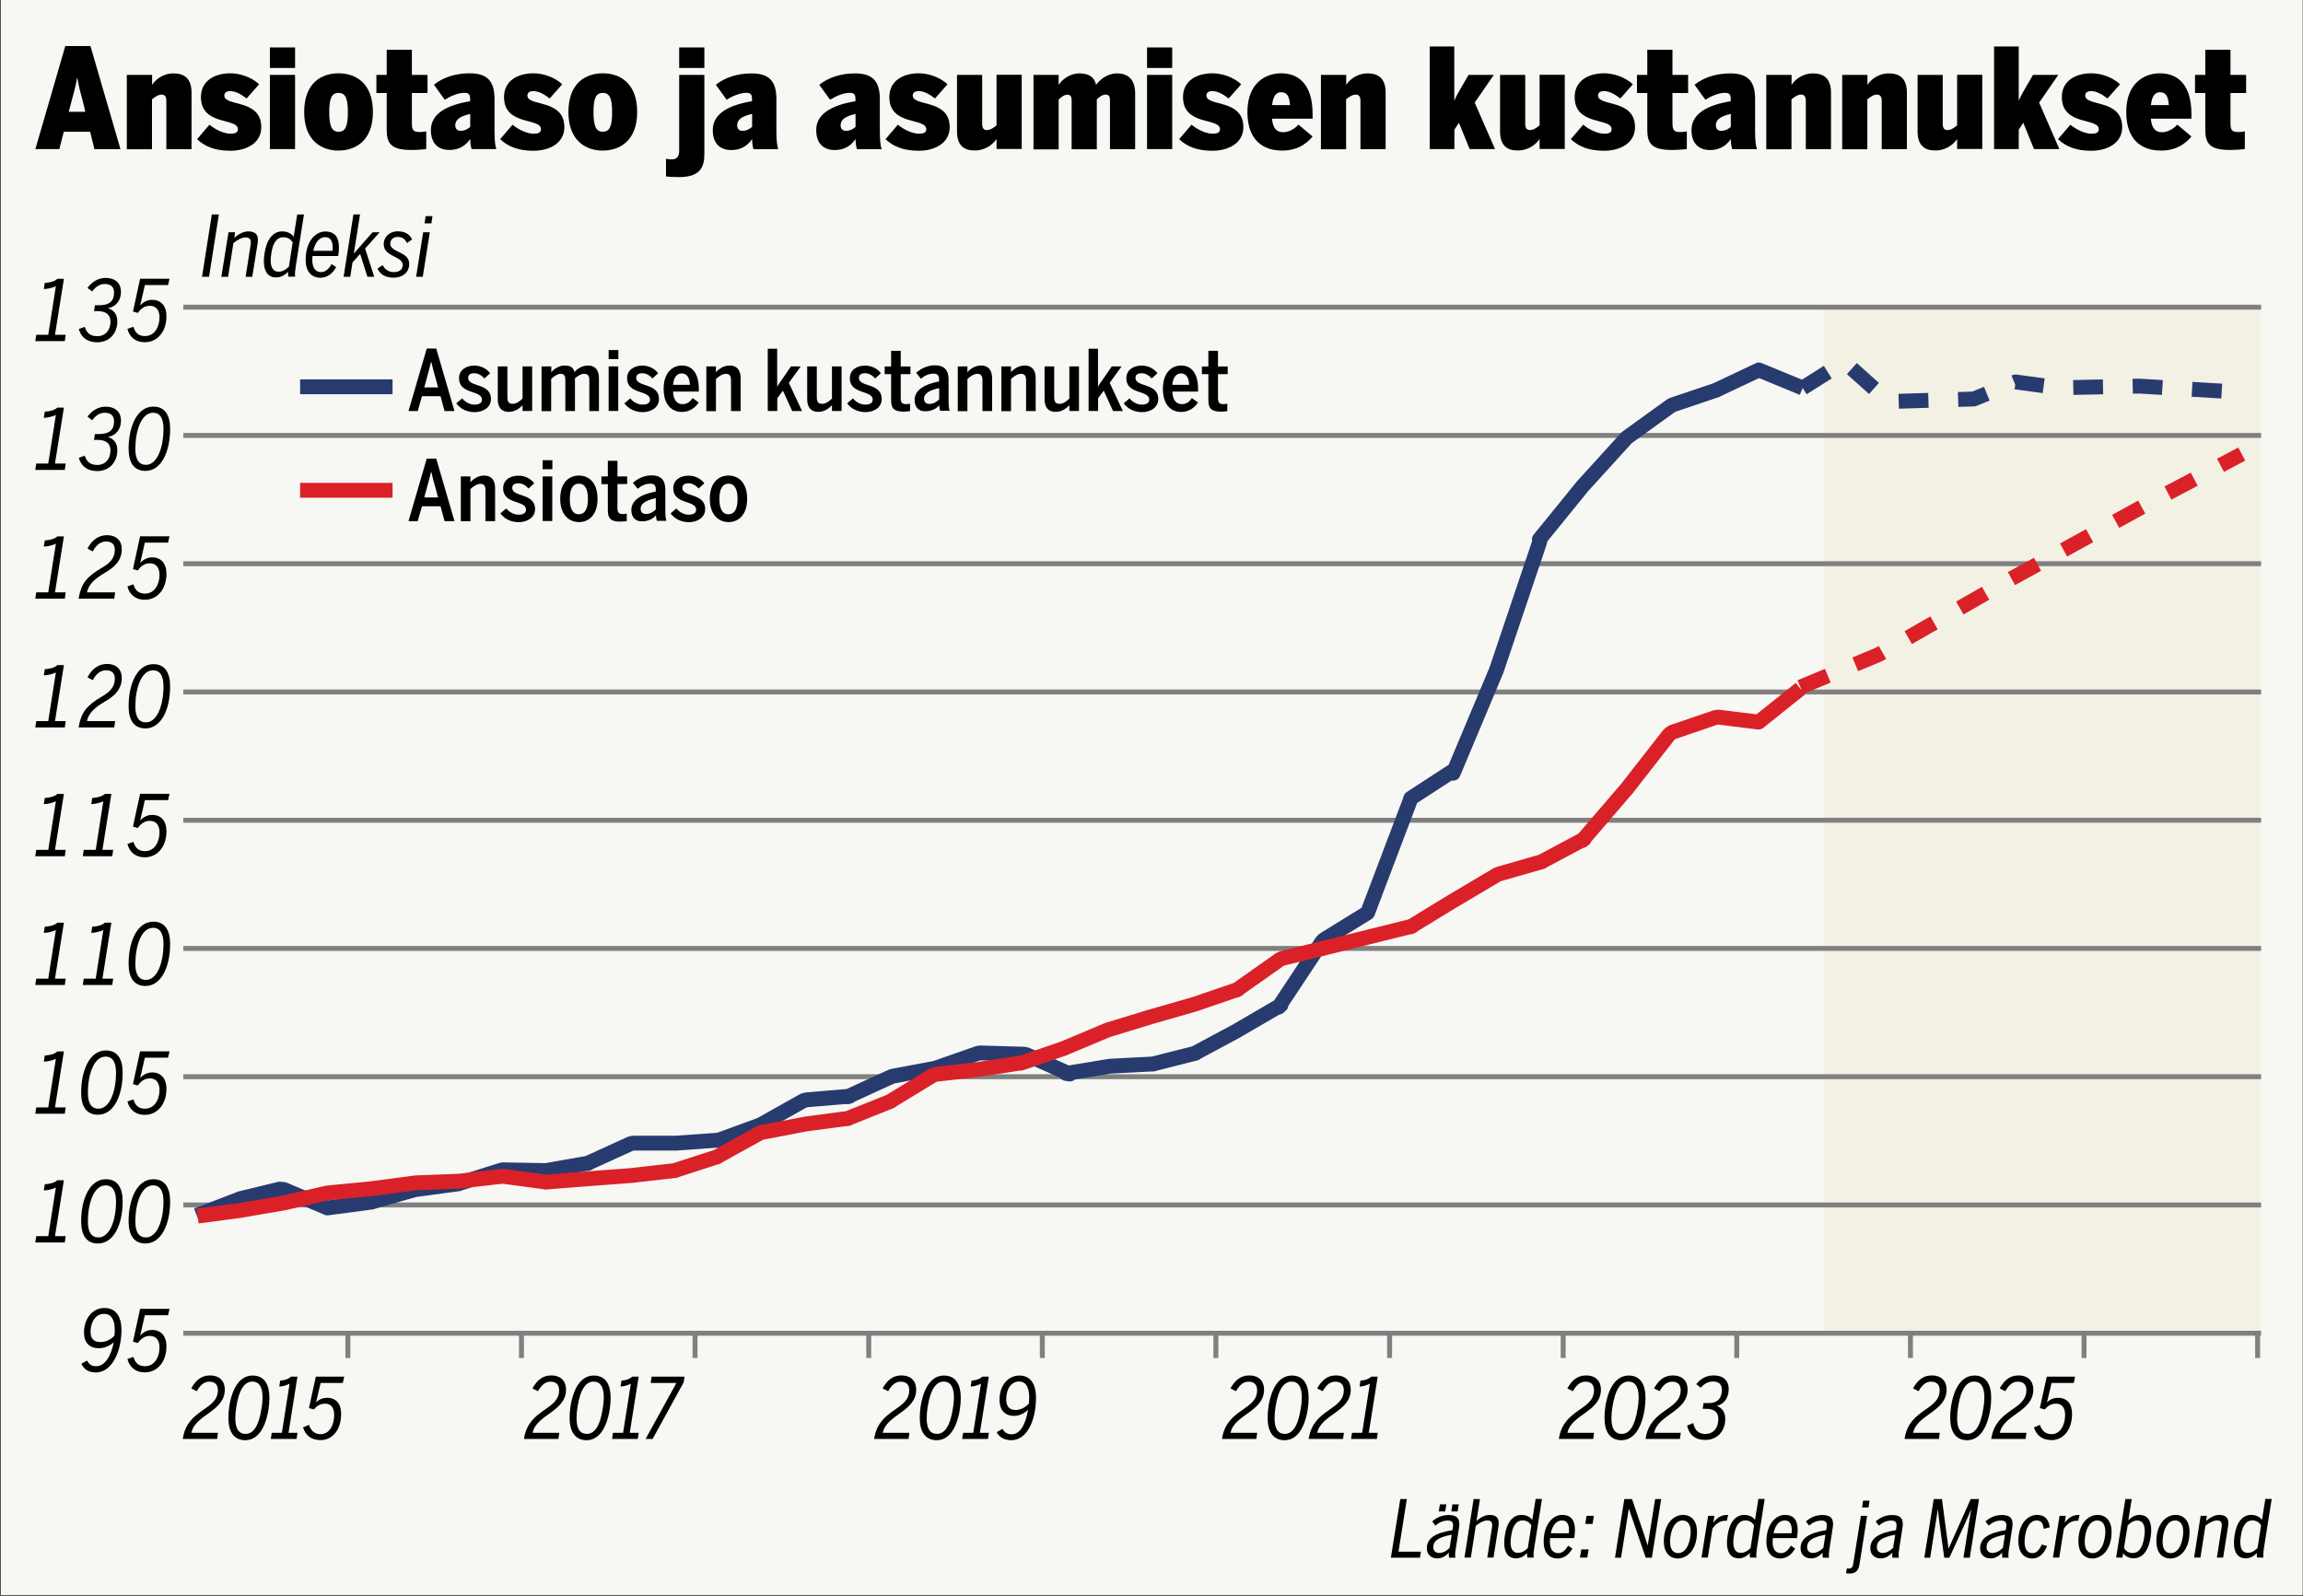 <?xml version="1.0" encoding="utf-8"?>
<!-- Generator: Adobe Illustrator 27.9.0, SVG Export Plug-In . SVG Version: 6.00 Build 0)  -->
<svg version="1.1" id="Layer_1" xmlns="http://www.w3.org/2000/svg" xmlns:xlink="http://www.w3.org/1999/xlink" x="0px" y="0px"
	 viewBox="0 0 232.44 161.11" style="enable-background:new 0 0 232.44 161.11;" xml:space="preserve">
<rect x="0" y="0" width="232.44" height="161.11" fill="#333333" stroke="none"/>
<style type="text/css">
	.st0{fill:#F7F7F3;}
	.st1{fill-rule:evenodd;clip-rule:evenodd;fill:#F3F0E4;}
	.st2{fill:none;stroke:#808080;stroke-width:0.5;stroke-miterlimit:10;}
	.st3{fill:none;stroke:#273B6F;stroke-width:1.5;stroke-linejoin:round;stroke-miterlimit:10;}
	.st4{fill:none;stroke:#DA2128;stroke-width:1.5;stroke-linejoin:round;stroke-miterlimit:10;}
	.st5{fill:none;stroke:#DA2128;stroke-width:1.5;stroke-linejoin:round;stroke-miterlimit:10;stroke-dasharray:3,3,0,0;}
	.st6{fill:none;stroke:#273B6F;stroke-width:1.5;stroke-linejoin:round;stroke-miterlimit:10;stroke-dasharray:3,3,0,0;}
	.st7{fill:none;stroke:#273B6F;stroke-width:1.5;stroke-miterlimit:10;}
	.st8{fill:none;stroke:#DA2128;stroke-width:1.5;stroke-miterlimit:10;}
</style>
<g id="Urheilulehti">
	<g id="_x30_01_00000157305441040142322850000018440716365357766335_">
	</g>
	<g id="varit">
		<g id="_x30_01_00000084516200662879979240000005032806705695345570_">
		</g>
		<g id="_x30_38_00000072259588199763719910000004259430375893897359_">
			<g id="karttavarit_00000166674308376374207960000006952158410692074909_">
				<g id="_x30_01_00000137820067712041158560000017313775868216367010_">
				</g>
			</g>
		</g>
	</g>
	<g id="variarvot">
		<g id="_x30_01_00000124142676754054118480000017216162269832637343_">
		</g>
		<g id="_x30_38_00000038382381632178215700000002817089142997002153_">
			<g id="karttavarit_00000026849031585630057180000015903202268277327747_">
				<g id="_x30_01_00000015321422527880756710000001413163333903400579_">
				</g>
			</g>
		</g>
	</g>
	<g id="urhlehti">
		<g id="_x30_01_00000143613656781095292730000005010244897597096375_">
		</g>
		<g id="_x30_38">
			<g id="karttavarit">
				<g id="_x30_01">
				</g>
			</g>
		</g>
	</g>
</g>
<rect x="0.08" y="-0.3" class="st0" width="232.33" height="161.33"/>
<g>
	<path d="M5.99,15.05H3.57L6.59,4.65h2.54l3.03,10.41H9.53L9.1,13.3H6.44L5.99,15.05z M8.43,10.51C8.17,9.49,7.96,8.82,7.81,7.87
		H7.78C7.63,8.83,7.4,9.48,7.14,10.51l-0.2,0.78h1.67L8.43,10.51z"/>
	<path d="M12.81,7.56h2.54v1.01c0.31-0.49,1.06-1.16,2.17-1.16c1.01,0,1.81,0.45,1.81,1.93v5.72h-2.54v-4.87
		c0-0.42-0.14-0.64-0.48-0.64c-0.36,0-0.73,0.28-0.97,0.48v5.04h-2.54V7.56z"/>
	<path d="M19.89,14.05l1.25-1.46c0.64,0.53,1.5,0.91,2.14,0.91c0.42,0,0.73-0.1,0.73-0.45c0-1.2-3.73-0.31-3.73-3.25
		c0-1.68,1.43-2.4,2.97-2.4c0.95,0,2.14,0.38,2.9,1.11l-1.26,1.43c-0.64-0.49-1.16-0.74-1.65-0.74c-0.35,0-0.6,0.13-0.6,0.45
		c0,1.13,3.73,0.31,3.73,3.19c0,1.61-1.5,2.38-3.12,2.38C21.7,15.22,20.67,14.79,19.89,14.05z"/>
	<path d="M27.24,4.79h2.54v2.07h-2.54V4.79z M27.24,7.56h2.54v7.49h-2.54V7.56z"/>
	<path d="M30.7,11.31c0-2.93,1.74-3.91,3.47-3.91c1.72,0,3.47,0.98,3.47,3.91c0,2.89-1.75,3.89-3.47,3.89
		C32.45,15.21,30.7,14.2,30.7,11.31z M35.11,11.31c0-1.3-0.21-1.93-0.94-1.93c-0.69,0-0.94,0.53-0.94,1.93
		c0,1.32,0.21,1.99,0.94,1.99C34.87,13.3,35.11,12.74,35.11,11.31z"/>
	<path d="M39.03,13.09v-3.7h-1.04V7.56h1.04V5.02h2.54v2.54h1.58v1.83h-1.58v3.03c0,0.77,0.18,0.91,0.83,0.91
		c0.21,0,0.53-0.04,0.62-0.07v1.78c-0.13,0.04-0.94,0.1-1.5,0.1C39.45,15.14,39.03,14.47,39.03,13.09z"/>
	<path d="M43.49,13.13c0-1.71,1.71-2.54,3.96-2.91V10c0-0.42-0.1-0.63-0.57-0.63c-0.69,0-1.48,0.38-1.99,0.7L43.8,8.55
		c0.9-0.73,2.17-1.15,3.59-1.15c1.78,0,2.52,0.77,2.52,2.59v3.24c0,0.9,0.06,1.44,0.18,1.82H47.6c-0.08-0.27-0.14-0.57-0.14-1.02
		c-0.49,0.71-1.16,1.11-2.11,1.11C44.38,15.14,43.49,14.63,43.49,13.13z M47.46,12.81V11.5c-1.05,0.24-1.51,0.59-1.51,1.15
		c0,0.36,0.22,0.56,0.53,0.56C46.97,13.2,47.28,12.97,47.46,12.81z"/>
	<path d="M50.48,14.05l1.25-1.46c0.64,0.53,1.5,0.91,2.14,0.91c0.42,0,0.73-0.1,0.73-0.45c0-1.2-3.73-0.31-3.73-3.25
		c0-1.68,1.43-2.4,2.97-2.4c0.95,0,2.14,0.38,2.9,1.11l-1.26,1.43c-0.64-0.49-1.16-0.74-1.65-0.74c-0.35,0-0.6,0.13-0.6,0.45
		c0,1.13,3.73,0.31,3.73,3.19c0,1.61-1.5,2.38-3.12,2.38C52.29,15.22,51.26,14.79,50.48,14.05z"/>
	<path d="M57.37,11.31c0-2.93,1.74-3.91,3.47-3.91c1.72,0,3.47,0.98,3.47,3.91c0,2.89-1.75,3.89-3.47,3.89
		C59.12,15.21,57.37,14.2,57.37,11.31z M61.78,11.31c0-1.3-0.21-1.93-0.94-1.93c-0.69,0-0.94,0.53-0.94,1.93
		c0,1.32,0.21,1.99,0.94,1.99C61.54,13.3,61.78,12.74,61.78,11.31z"/>
	<path d="M67.22,17.81v-1.78c0.08,0.03,0.41,0.06,0.56,0.06c0.55,0,0.77-0.29,0.77-0.88V7.56h2.54v7.97c0,1.29-0.36,2.35-2.56,2.35
		C68.17,17.88,67.32,17.84,67.22,17.81z M68.55,4.79h2.54v2.07h-2.54V4.79z"/>
	<path d="M71.94,13.13c0-1.71,1.71-2.54,3.96-2.91V10c0-0.42-0.1-0.63-0.57-0.63c-0.69,0-1.49,0.38-1.99,0.7l-1.09-1.51
		c0.9-0.73,2.17-1.15,3.59-1.15c1.78,0,2.52,0.77,2.52,2.59v3.24c0,0.9,0.06,1.44,0.18,1.82h-2.49c-0.08-0.27-0.14-0.57-0.14-1.02
		c-0.49,0.71-1.16,1.11-2.12,1.11C72.82,15.14,71.94,14.63,71.94,13.13z M75.91,12.81V11.5c-1.05,0.24-1.51,0.59-1.51,1.15
		c0,0.36,0.22,0.56,0.53,0.56C75.42,13.2,75.72,12.97,75.91,12.81z"/>
	<path d="M82.38,13.13c0-1.71,1.71-2.54,3.96-2.91V10c0-0.42-0.1-0.63-0.57-0.63c-0.69,0-1.49,0.38-1.99,0.7l-1.09-1.51
		c0.9-0.73,2.17-1.15,3.59-1.15c1.78,0,2.52,0.77,2.52,2.59v3.24c0,0.9,0.06,1.44,0.18,1.82h-2.49c-0.08-0.27-0.14-0.57-0.14-1.02
		c-0.49,0.71-1.16,1.11-2.12,1.11C83.27,15.14,82.38,14.63,82.38,13.13z M86.35,12.81V11.5c-1.05,0.24-1.51,0.59-1.51,1.15
		c0,0.36,0.22,0.56,0.53,0.56C85.86,13.2,86.17,12.97,86.35,12.81z"/>
	<path d="M89.37,14.05l1.25-1.46c0.64,0.53,1.5,0.91,2.14,0.91c0.42,0,0.73-0.1,0.73-0.45c0-1.2-3.73-0.31-3.73-3.25
		c0-1.68,1.43-2.4,2.97-2.4c0.95,0,2.14,0.38,2.9,1.11l-1.26,1.43c-0.64-0.49-1.16-0.74-1.65-0.74c-0.35,0-0.6,0.13-0.6,0.45
		c0,1.13,3.73,0.31,3.73,3.19c0,1.61-1.5,2.38-3.12,2.38C91.18,15.22,90.15,14.79,89.37,14.05z"/>
	<path d="M96.59,13.27V7.56h2.54v4.93c0,0.42,0.13,0.64,0.48,0.64c0.36,0,0.71-0.25,0.97-0.48v-5.1h2.54v7.49h-2.54v-1.01
		c-0.32,0.49-1.08,1.16-2.17,1.16C97.38,15.21,96.59,14.76,96.59,13.27z"/>
	<path d="M104.31,7.56h2.54v1.01c0.31-0.49,1.09-1.16,2.07-1.16c1.01,0,1.53,0.38,1.71,1.16c0.34-0.5,1.12-1.16,2.09-1.16
		c1.25,0,1.85,0.73,1.85,2.03v5.62h-2.54v-4.87c0-0.42-0.07-0.64-0.45-0.64c-0.34,0-0.66,0.28-0.88,0.48v5.04h-2.54v-4.87
		c0-0.42-0.07-0.64-0.43-0.64c-0.34,0-0.64,0.27-0.88,0.48v5.04h-2.54V7.56z"/>
	<path d="M115.77,4.79h2.54v2.07h-2.54V4.79z M115.77,7.56h2.54v7.49h-2.54V7.56z"/>
	<path d="M119.01,14.05l1.25-1.46c0.64,0.53,1.5,0.91,2.14,0.91c0.42,0,0.73-0.1,0.73-0.45c0-1.2-3.73-0.31-3.73-3.25
		c0-1.68,1.43-2.4,2.97-2.4c0.95,0,2.14,0.38,2.9,1.11l-1.26,1.43c-0.64-0.49-1.16-0.74-1.65-0.74c-0.35,0-0.6,0.13-0.6,0.45
		c0,1.13,3.73,0.31,3.73,3.19c0,1.61-1.5,2.38-3.12,2.38C120.82,15.22,119.79,14.79,119.01,14.05z"/>
	<path d="M125.9,11.31c0-2.94,1.85-3.91,3.4-3.91c1.71,0,3.18,1.05,3.18,4.12v0.46h-4.1c0.1,1.01,0.49,1.37,1.13,1.37
		c0.63,0,1.26-0.43,1.54-0.77l1.43,1.2c-0.7,0.84-1.64,1.42-3.08,1.42C127.51,15.21,125.9,14.17,125.9,11.31z M130.2,10.61
		c-0.07-1.01-0.38-1.3-0.9-1.3c-0.45,0-0.8,0.31-0.91,1.3H130.2z"/>
	<path d="M133.33,7.56h2.54v1.01c0.31-0.49,1.06-1.16,2.17-1.16c1.01,0,1.81,0.45,1.81,1.93v5.72h-2.54v-4.87
		c0-0.42-0.14-0.64-0.48-0.64c-0.36,0-0.73,0.28-0.97,0.48v5.04h-2.54V7.56z"/>
	<path d="M144.29,4.69h2.49v5.48c0.13-0.31,0.32-0.69,0.53-1.04l0.91-1.57h2.55l-1.93,2.8l2.05,4.69h-2.56l-1.08-2.65l-0.46,0.69
		v1.96h-2.49V4.69z"/>
	<path d="M151.4,13.27V7.56h2.54v4.93c0,0.42,0.13,0.64,0.48,0.64c0.36,0,0.71-0.25,0.97-0.48v-5.1h2.54v7.49h-2.54v-1.01
		c-0.32,0.49-1.08,1.16-2.17,1.16C152.19,15.21,151.4,14.76,151.4,13.27z"/>
	<path d="M158.54,14.05l1.25-1.46c0.64,0.53,1.5,0.91,2.14,0.91c0.42,0,0.73-0.1,0.73-0.45c0-1.2-3.73-0.31-3.73-3.25
		c0-1.68,1.43-2.4,2.97-2.4c0.95,0,2.14,0.38,2.9,1.11l-1.26,1.43c-0.64-0.49-1.16-0.74-1.65-0.74c-0.35,0-0.6,0.13-0.6,0.45
		c0,1.13,3.73,0.31,3.73,3.19c0,1.61-1.5,2.38-3.12,2.38C160.35,15.22,159.33,14.79,158.54,14.05z"/>
	<path d="M166.26,13.09v-3.7h-1.04V7.56h1.04V5.02h2.54v2.54h1.58v1.83h-1.58v3.03c0,0.77,0.18,0.91,0.83,0.91
		c0.21,0,0.53-0.04,0.62-0.07v1.78c-0.13,0.04-0.94,0.1-1.5,0.1C166.68,15.14,166.26,14.47,166.26,13.09z"/>
	<path d="M170.72,13.13c0-1.71,1.71-2.54,3.96-2.91V10c0-0.42-0.1-0.63-0.57-0.63c-0.69,0-1.49,0.38-1.99,0.7l-1.09-1.51
		c0.9-0.73,2.17-1.15,3.59-1.15c1.78,0,2.52,0.77,2.52,2.59v3.24c0,0.9,0.06,1.44,0.18,1.82h-2.49c-0.08-0.27-0.14-0.57-0.14-1.02
		c-0.49,0.71-1.16,1.11-2.12,1.11C171.61,15.14,170.72,14.63,170.72,13.13z M174.69,12.81V11.5c-1.05,0.24-1.51,0.59-1.51,1.15
		c0,0.36,0.22,0.56,0.53,0.56C174.2,13.2,174.51,12.97,174.69,12.81z"/>
	<path d="M178.28,7.56h2.54v1.01c0.31-0.49,1.06-1.16,2.17-1.16c1.01,0,1.81,0.45,1.81,1.93v5.72h-2.54v-4.87
		c0-0.42-0.14-0.64-0.48-0.64c-0.36,0-0.73,0.28-0.97,0.48v5.04h-2.54V7.56z"/>
	<path d="M185.94,7.56h2.54v1.01c0.31-0.49,1.06-1.16,2.17-1.16c1.01,0,1.81,0.45,1.81,1.93v5.72h-2.54v-4.87
		c0-0.42-0.14-0.64-0.48-0.64c-0.36,0-0.73,0.28-0.97,0.48v5.04h-2.54V7.56z"/>
	<path d="M193.54,13.27V7.56h2.54v4.93c0,0.42,0.13,0.64,0.48,0.64c0.36,0,0.71-0.25,0.97-0.48v-5.1h2.54v7.49h-2.54v-1.01
		c-0.32,0.49-1.08,1.16-2.17,1.16C194.33,15.21,193.54,14.76,193.54,13.27z"/>
	<path d="M201.26,4.69h2.49v5.48c0.13-0.31,0.32-0.69,0.53-1.04l0.91-1.57h2.55l-1.93,2.8l2.04,4.69h-2.56l-1.08-2.65l-0.46,0.69
		v1.96h-2.49V4.69z"/>
	<path d="M207.71,14.05l1.25-1.46c0.64,0.53,1.5,0.91,2.14,0.91c0.42,0,0.73-0.1,0.73-0.45c0-1.2-3.73-0.31-3.73-3.25
		c0-1.68,1.43-2.4,2.97-2.4c0.95,0,2.14,0.38,2.9,1.11l-1.26,1.43c-0.64-0.49-1.16-0.74-1.65-0.74c-0.35,0-0.6,0.13-0.6,0.45
		c0,1.13,3.73,0.31,3.73,3.19c0,1.61-1.5,2.38-3.12,2.38C209.52,15.22,208.5,14.79,207.71,14.05z"/>
	<path d="M214.6,11.31c0-2.94,1.85-3.91,3.4-3.91c1.71,0,3.18,1.05,3.18,4.12v0.46h-4.1c0.1,1.01,0.49,1.37,1.13,1.37
		c0.63,0,1.26-0.43,1.54-0.77l1.43,1.2c-0.7,0.84-1.64,1.42-3.08,1.42C216.21,15.21,214.6,14.17,214.6,11.31z M218.9,10.61
		c-0.07-1.01-0.38-1.3-0.9-1.3c-0.45,0-0.8,0.31-0.91,1.3H218.9z"/>
	<path d="M222.58,13.09v-3.7h-1.04V7.56h1.04V5.02h2.54v2.54h1.58v1.83h-1.58v3.03c0,0.77,0.18,0.91,0.83,0.91
		c0.21,0,0.53-0.04,0.62-0.07v1.78c-0.13,0.04-0.94,0.1-1.5,0.1C223,15.14,222.58,14.47,222.58,13.09z"/>
</g>
<g>
	<g>
		<path d="M141.33,151.34h0.66l-0.84,5.31h2.26l-0.1,0.61h-2.93L141.33,151.34z"/>
		<path d="M144.01,156.32c0-1.01,0.82-1.56,2.59-1.84l0.04-0.27c0.07-0.48-0.06-0.7-0.5-0.7c-0.51,0-0.9,0.2-1.27,0.51l-0.32-0.42
			c0.51-0.45,1.07-0.65,1.67-0.65c0.91,0,1.17,0.45,1.04,1.26l-0.31,2.01c-0.09,0.51-0.11,0.82-0.06,1.04h-0.64
			c-0.02-0.18-0.04-0.3,0-0.51c-0.4,0.38-0.7,0.58-1.22,0.58C144.43,157.32,144.01,156.92,144.01,156.32z M146.31,156.27l0.21-1.33
			c-1.44,0.27-1.86,0.66-1.86,1.27c0,0.35,0.24,0.57,0.58,0.57C145.65,156.78,145.97,156.6,146.31,156.27z M145.33,151.87h0.65
			l-0.12,0.72h-0.65L145.33,151.87z M146.59,151.87h0.64l-0.11,0.72h-0.64L146.59,151.87z"/>
		<path d="M148.73,151.34h0.64l-0.35,2.22c0.33-0.31,0.83-0.62,1.32-0.62c0.74,0,1.02,0.37,0.9,1.14l-0.5,3.17h-0.63l0.47-3.01
			c0.08-0.5-0.02-0.74-0.46-0.74c-0.38,0-0.83,0.26-1.17,0.54l-0.5,3.21h-0.64L148.73,151.34z"/>
		<path d="M151.82,155.76c0-0.24,0.03-0.49,0.06-0.73c0.18-1.29,0.78-2.09,1.68-2.09c0.56,0,0.92,0.26,1.09,0.51l0.34-2.12h0.64
			l-0.77,4.88c-0.06,0.38-0.11,0.7-0.06,1.04h-0.65c-0.03-0.14-0.03-0.3-0.02-0.46c-0.29,0.3-0.66,0.54-1.13,0.54
			C152.26,157.32,151.82,156.8,151.82,155.76z M154.2,156.29l0.36-2.3c-0.21-0.31-0.48-0.49-0.89-0.49c-0.67,0-1.02,0.63-1.15,1.57
			c-0.03,0.21-0.06,0.42-0.06,0.63c0,0.72,0.28,1.07,0.74,1.07C153.59,156.77,153.86,156.61,154.2,156.29z"/>
		<path d="M157.2,157.34c-0.86,0-1.4-0.61-1.4-1.68c0-1.89,1.02-2.72,1.86-2.72c0.93,0,1.3,0.56,1.3,1.53c0,0.2-0.02,0.39-0.05,0.65
			l-0.02,0.16h-2.44c-0.01,0.13-0.02,0.25-0.02,0.38c0,0.74,0.3,1.14,0.84,1.14c0.4,0,0.72-0.27,1-0.76l0.43,0.3
			C158.35,156.96,157.84,157.34,157.2,157.34z M156.52,154.79h1.82c0.08-0.7-0.06-1.29-0.7-1.29
			C157.12,153.5,156.7,153.95,156.52,154.79z"/>
		<path d="M159.6,156.42h0.74l-0.14,0.83h-0.74L159.6,156.42z M160.13,153.03h0.74l-0.13,0.82h-0.74L160.13,153.03z"/>
		<path d="M163.94,151.34h0.78l1.23,3.62c0.15,0.45,0.22,0.65,0.34,1.04h0.02l0.74-4.66h0.61l-0.94,5.92h-0.62l-1.31-3.82
			c-0.14-0.42-0.24-0.66-0.38-1.11h-0.02l-0.78,4.93h-0.61L163.94,151.34z"/>
		<path d="M167.93,155.61c0-1.78,0.99-2.67,1.93-2.67c0.86,0,1.42,0.62,1.42,1.71c0,1.85-1.02,2.69-1.93,2.69
			C168.49,157.34,167.93,156.7,167.93,155.61z M170.58,155.25c0.04-0.2,0.06-0.4,0.06-0.6c0-0.66-0.24-1.15-0.82-1.15
			c-0.59,0-1.06,0.58-1.21,1.55c-0.03,0.21-0.05,0.41-0.05,0.61c0,0.65,0.24,1.14,0.82,1.14
			C169.96,156.8,170.43,156.22,170.58,155.25z"/>
		<path d="M172.4,153.03h0.63l-0.1,0.68h0.02c0.29-0.41,0.72-0.77,1.38-0.77h0.09l-0.14,0.6c-0.02,0-0.14-0.01-0.15-0.01
			c-0.56,0-1,0.34-1.3,0.81l-0.46,2.91h-0.64L172.4,153.03z"/>
		<path d="M174.3,155.76c0-0.24,0.03-0.49,0.06-0.73c0.18-1.29,0.78-2.09,1.68-2.09c0.56,0,0.92,0.26,1.09,0.51l0.34-2.12h0.64
			l-0.77,4.88c-0.06,0.38-0.11,0.7-0.06,1.04h-0.65c-0.03-0.14-0.03-0.3-0.02-0.46c-0.29,0.3-0.66,0.54-1.13,0.54
			C174.74,157.32,174.3,156.8,174.3,155.76z M176.68,156.29l0.36-2.3c-0.21-0.31-0.48-0.49-0.89-0.49c-0.67,0-1.02,0.63-1.15,1.57
			c-0.03,0.21-0.06,0.42-0.06,0.63c0,0.72,0.28,1.07,0.74,1.07C176.07,156.77,176.34,156.61,176.68,156.29z"/>
		<path d="M179.68,157.34c-0.86,0-1.4-0.61-1.4-1.68c0-1.89,1.02-2.72,1.86-2.72c0.93,0,1.3,0.56,1.3,1.53
			c0,0.2-0.02,0.39-0.05,0.65l-0.02,0.16h-2.44c-0.01,0.13-0.02,0.25-0.02,0.38c0,0.74,0.3,1.14,0.84,1.14c0.4,0,0.72-0.27,1-0.76
			l0.43,0.3C180.83,156.96,180.32,157.34,179.68,157.34z M179,154.79h1.82c0.08-0.7-0.06-1.29-0.7-1.29
			C179.6,153.5,179.18,153.95,179,154.79z"/>
		<path d="M181.73,156.32c0-1.01,0.82-1.56,2.59-1.84l0.04-0.27c0.07-0.48-0.06-0.7-0.5-0.7c-0.51,0-0.9,0.2-1.27,0.51l-0.32-0.42
			c0.51-0.45,1.07-0.65,1.67-0.65c0.91,0,1.17,0.45,1.04,1.26l-0.31,2.01c-0.09,0.51-0.11,0.82-0.06,1.04h-0.64
			c-0.02-0.18-0.04-0.3,0-0.51c-0.4,0.38-0.7,0.58-1.22,0.58C182.15,157.32,181.73,156.92,181.73,156.32z M184.03,156.27l0.21-1.33
			c-1.44,0.27-1.85,0.66-1.85,1.27c0,0.35,0.24,0.57,0.58,0.57C183.36,156.78,183.68,156.6,184.03,156.27z"/>
		<path d="M186.32,158.84l0.08-0.5c0.04,0.01,0.15,0.02,0.22,0.02c0.23,0,0.38-0.14,0.42-0.46l0.78-4.87h0.63l-0.77,4.88
			c-0.1,0.64-0.38,0.95-1,0.95C186.57,158.86,186.35,158.84,186.32,158.84z M188.04,151.5h0.65l-0.1,0.69h-0.65L188.04,151.5z"/>
		<path d="M188.77,156.32c0-1.01,0.82-1.56,2.59-1.84l0.04-0.27c0.07-0.48-0.06-0.7-0.5-0.7c-0.51,0-0.9,0.2-1.27,0.51l-0.32-0.42
			c0.51-0.45,1.07-0.65,1.67-0.65c0.91,0,1.17,0.45,1.04,1.26l-0.31,2.01c-0.09,0.51-0.11,0.82-0.06,1.04H191
			c-0.02-0.18-0.04-0.3,0-0.51c-0.4,0.38-0.7,0.58-1.22,0.58C189.19,157.32,188.77,156.92,188.77,156.32z M191.07,156.27l0.21-1.33
			c-1.44,0.27-1.85,0.66-1.85,1.27c0,0.35,0.24,0.57,0.58,0.57C190.4,156.78,190.72,156.6,191.07,156.27z"/>
		<path d="M195.17,151.34H196l0.66,4.98h0.02l2.22-4.98h0.84l-0.93,5.92h-0.64l0.77-4.85h-0.02c-0.13,0.37-0.36,0.9-0.64,1.5
			l-1.53,3.35h-0.52l-0.46-3.36c-0.07-0.51-0.14-1.1-0.17-1.5h-0.02l-0.77,4.86h-0.59L195.17,151.34z"/>
		<path d="M199.85,156.32c0-1.01,0.82-1.56,2.59-1.84l0.04-0.27c0.07-0.48-0.06-0.7-0.5-0.7c-0.51,0-0.9,0.2-1.27,0.51l-0.32-0.42
			c0.51-0.45,1.07-0.65,1.67-0.65c0.91,0,1.17,0.45,1.04,1.26l-0.31,2.01c-0.09,0.51-0.11,0.82-0.06,1.04h-0.64
			c-0.02-0.18-0.04-0.3,0-0.51c-0.4,0.38-0.7,0.58-1.22,0.58C200.27,157.32,199.85,156.92,199.85,156.32z M202.15,156.27l0.21-1.33
			c-1.44,0.27-1.86,0.66-1.86,1.27c0,0.35,0.24,0.57,0.58,0.57C201.48,156.78,201.8,156.6,202.15,156.27z"/>
		<path d="M203.71,155.61c0-1.96,1.1-2.67,1.86-2.67c0.93,0,1.22,0.58,1.31,1.25l-0.61,0.16c-0.06-0.53-0.21-0.85-0.74-0.85
			c-0.42,0-0.96,0.39-1.13,1.5c-0.03,0.22-0.06,0.43-0.06,0.66c0,0.7,0.26,1.14,0.8,1.14c0.37,0,0.67-0.27,0.93-0.87l0.54,0.15
			c-0.31,0.78-0.8,1.26-1.5,1.26C204.26,157.34,203.71,156.7,203.71,155.61z"/>
		<path d="M207.87,153.03h0.63l-0.1,0.68h0.02c0.29-0.41,0.72-0.77,1.38-0.77h0.09l-0.14,0.6c-0.02,0-0.14-0.01-0.15-0.01
			c-0.56,0-1,0.34-1.3,0.81l-0.46,2.91h-0.64L207.87,153.03z"/>
		<path d="M209.77,155.61c0-1.78,0.99-2.67,1.93-2.67c0.86,0,1.42,0.62,1.42,1.71c0,1.85-1.02,2.69-1.94,2.69
			C210.33,157.34,209.77,156.7,209.77,155.61z M212.43,155.25c0.04-0.2,0.06-0.4,0.06-0.6c0-0.66-0.24-1.15-0.82-1.15
			c-0.59,0-1.06,0.58-1.21,1.55c-0.03,0.21-0.05,0.41-0.05,0.61c0,0.65,0.24,1.14,0.82,1.14
			C211.81,156.8,212.28,156.22,212.43,155.25z"/>
		<path d="M214.51,151.34h0.64l-0.34,2.14c0.3-0.31,0.66-0.54,1.14-0.54c0.73,0,1.17,0.5,1.17,1.54c0,0.22-0.02,0.46-0.06,0.73
			c-0.25,1.53-0.93,2.11-1.7,2.11c-0.54,0-0.9-0.25-1.07-0.52l-0.07,0.45h-0.64L214.51,151.34z M216.41,155.21
			c0.03-0.24,0.06-0.45,0.06-0.63c0-0.71-0.28-1.07-0.75-1.07c-0.38,0-0.66,0.18-0.98,0.5l-0.37,2.29c0.23,0.33,0.5,0.49,0.9,0.49
			C215.8,156.78,216.23,156.37,216.41,155.21z"/>
		<path d="M217.64,155.61c0-1.78,0.99-2.67,1.93-2.67c0.86,0,1.42,0.62,1.42,1.71c0,1.85-1.02,2.69-1.94,2.69
			C218.2,157.34,217.64,156.7,217.64,155.61z M220.29,155.25c0.04-0.2,0.06-0.4,0.06-0.6c0-0.66-0.24-1.15-0.82-1.15
			c-0.59,0-1.06,0.58-1.21,1.55c-0.03,0.21-0.05,0.41-0.05,0.61c0,0.65,0.24,1.14,0.82,1.14
			C219.68,156.8,220.14,156.22,220.29,155.25z"/>
		<path d="M222.11,153.03h0.63l-0.08,0.53c0.33-0.31,0.83-0.62,1.32-0.62c0.74,0,1.02,0.37,0.9,1.14l-0.5,3.17h-0.63l0.47-3.01
			c0.08-0.5-0.02-0.74-0.46-0.74c-0.38,0-0.83,0.26-1.17,0.54l-0.5,3.21h-0.64L222.11,153.03z"/>
		<path d="M225.47,155.76c0-0.24,0.03-0.49,0.06-0.73c0.18-1.29,0.78-2.09,1.68-2.09c0.56,0,0.92,0.26,1.09,0.51l0.34-2.12h0.64
			l-0.77,4.88c-0.06,0.38-0.11,0.7-0.06,1.04h-0.65c-0.03-0.14-0.03-0.3-0.02-0.46c-0.29,0.3-0.66,0.54-1.13,0.54
			C225.91,157.32,225.47,156.8,225.47,155.76z M227.85,156.29l0.36-2.3c-0.21-0.31-0.48-0.49-0.89-0.49c-0.67,0-1.02,0.63-1.15,1.57
			c-0.03,0.21-0.06,0.42-0.06,0.63c0,0.72,0.28,1.07,0.74,1.07C227.24,156.77,227.51,156.61,227.85,156.29z"/>
	</g>
</g>
<g>
	<path d="M21.38,21.65h0.71l-0.99,6.29h-0.71L21.38,21.65z"/>
	<path d="M23.06,23.45h0.67l-0.08,0.56c0.35-0.33,0.88-0.65,1.4-0.65c0.79,0,1.08,0.39,0.95,1.22l-0.54,3.37h-0.67l0.5-3.2
		c0.08-0.53-0.03-0.78-0.49-0.78c-0.41,0-0.88,0.27-1.24,0.57l-0.54,3.41h-0.68L23.06,23.45z"/>
	<path d="M26.63,26.35c0-0.25,0.03-0.52,0.07-0.77c0.2-1.37,0.83-2.22,1.78-2.22c0.59,0,0.98,0.27,1.16,0.54l0.36-2.25h0.68
		l-0.82,5.18c-0.06,0.41-0.12,0.75-0.07,1.1H29.1c-0.03-0.14-0.03-0.32-0.02-0.49c-0.31,0.31-0.71,0.57-1.2,0.57
		C27.1,28.02,26.63,27.47,26.63,26.35z M29.16,26.92l0.38-2.45c-0.22-0.33-0.51-0.52-0.94-0.52c-0.71,0-1.09,0.67-1.22,1.67
		c-0.03,0.22-0.06,0.45-0.06,0.67c0,0.77,0.3,1.14,0.79,1.14C28.51,27.43,28.8,27.26,29.16,26.92z"/>
	<path d="M32.34,28.04c-0.91,0-1.49-0.65-1.49-1.78c0-2.01,1.08-2.89,1.97-2.89c0.99,0,1.39,0.59,1.39,1.62
		c0,0.21-0.02,0.42-0.05,0.69l-0.03,0.17h-2.59c-0.01,0.14-0.02,0.26-0.02,0.4c0,0.78,0.31,1.22,0.89,1.22
		c0.42,0,0.76-0.29,1.06-0.81l0.46,0.31C33.56,27.63,33.02,28.04,32.34,28.04z M31.62,25.32h1.94c0.08-0.74-0.07-1.38-0.75-1.38
		C32.26,23.95,31.81,24.43,31.62,25.32z"/>
	<path d="M36.35,25.64l-0.77,0.85l-0.23,1.45h-0.67l0.99-6.29h0.67l-0.63,3.96c0.16-0.2,0.37-0.43,0.63-0.73l1.26-1.43h0.72
		l-1.47,1.64l0.92,2.85h-0.69L36.35,25.64z"/>
	<path d="M38.1,27.12l0.52-0.36c0.23,0.46,0.6,0.71,1.15,0.71c0.5,0,0.88-0.24,0.88-0.73c0-0.89-1.92-0.8-1.92-2.07
		c0-0.82,0.65-1.32,1.4-1.32c0.82,0,1.24,0.36,1.46,0.82l-0.51,0.37c-0.2-0.39-0.44-0.62-0.94-0.62c-0.46,0-0.75,0.28-0.75,0.68
		c0,0.91,1.91,0.77,1.91,2.04c0,0.94-0.76,1.39-1.54,1.39C38.87,28.04,38.38,27.69,38.1,27.12z"/>
	<path d="M42.71,23.45h0.67l-0.71,4.49H42L42.71,23.45z M42.96,21.82h0.69l-0.11,0.73h-0.69L42.96,21.82z"/>
</g>
<g>
	<path d="M18.47,145.13c0.5-2.92,3.52-2.75,3.52-4.78c0-0.53-0.27-0.86-0.86-0.86c-0.52,0-0.9,0.31-1.27,0.96l-0.56-0.28
		c0.49-0.88,1.07-1.31,1.89-1.31c1.02,0,1.5,0.61,1.5,1.43c0,2.23-3,2.51-3.37,4.36H22l-0.09,0.62h-3.47L18.47,145.13z"/>
	<path d="M23.05,143.13c0-0.35,0.03-0.73,0.09-1.15c0.34-2.11,1.22-3.11,2.35-3.11c1.15,0,1.7,0.83,1.7,2.27
		c0,0.35-0.03,0.72-0.09,1.14c-0.34,2.11-1.21,3.12-2.35,3.12C23.61,145.39,23.05,144.55,23.05,143.13z M26.39,142.22
		c0.08-0.44,0.11-0.82,0.11-1.15c0-1.08-0.37-1.59-1.03-1.59c-0.74,0-1.33,0.71-1.62,2.55c-0.07,0.44-0.1,0.82-0.1,1.16
		c0,1.06,0.36,1.57,1.03,1.57C25.51,144.77,26.1,144.08,26.39,142.22z"/>
	<path d="M27.43,144.65h1.02l0.78-4.96c-0.29,0.16-0.72,0.29-1.04,0.29l0.09-0.6c0.42-0.02,0.81-0.14,1.09-0.4h0.65l-0.9,5.67h0.91
		l-0.1,0.62h-2.6L27.43,144.65z"/>
	<path d="M30.58,144.11l0.6-0.26c0.2,0.56,0.54,0.94,1.18,0.94c0.88,0,1.37-0.91,1.37-1.95c0-0.72-0.32-1.13-0.91-1.13
		c-0.44,0-0.81,0.17-1.13,0.58l-0.51-0.13l0.7-3.18h2.86l-0.14,0.64h-2.24l-0.46,1.97c0.25-0.29,0.67-0.47,1.11-0.47
		c0.92,0,1.42,0.6,1.42,1.61c0,1.79-1.02,2.66-2.05,2.66C31.37,145.39,30.85,144.9,30.58,144.11z"/>
</g>
<g>
	<path d="M52.91,145.13c0.5-2.92,3.52-2.75,3.52-4.78c0-0.53-0.27-0.86-0.86-0.86c-0.52,0-0.9,0.31-1.27,0.96l-0.56-0.28
		c0.49-0.88,1.07-1.31,1.89-1.31c1.02,0,1.5,0.61,1.5,1.43c0,2.23-3,2.51-3.37,4.36h2.69l-0.09,0.62h-3.47L52.91,145.13z"/>
	<path d="M57.49,143.13c0-0.35,0.03-0.73,0.09-1.15c0.34-2.11,1.22-3.11,2.35-3.11c1.15,0,1.7,0.83,1.7,2.27
		c0,0.35-0.03,0.72-0.09,1.14c-0.34,2.11-1.21,3.12-2.35,3.12C58.06,145.39,57.49,144.55,57.49,143.13z M60.83,142.22
		c0.08-0.44,0.11-0.82,0.11-1.15c0-1.08-0.37-1.59-1.03-1.59c-0.74,0-1.33,0.71-1.62,2.55c-0.07,0.44-0.1,0.82-0.1,1.16
		c0,1.06,0.36,1.57,1.03,1.57C59.95,144.77,60.55,144.08,60.83,142.22z"/>
	<path d="M61.87,144.65h1.02l0.78-4.96c-0.29,0.16-0.72,0.29-1.04,0.29l0.09-0.6c0.42-0.02,0.81-0.14,1.09-0.4h0.65l-0.9,5.67h0.91
		l-0.1,0.62h-2.6L61.87,144.65z"/>
	<path d="M68.27,139.62h-2.6l0.1-0.64h3.32L69,139.56l-3.13,5.71h-0.71L68.27,139.62z"/>
</g>
<g>
	<path d="M88.25,145.13c0.5-2.92,3.52-2.75,3.52-4.78c0-0.53-0.27-0.86-0.86-0.86c-0.52,0-0.9,0.31-1.27,0.96l-0.56-0.28
		c0.49-0.88,1.07-1.31,1.89-1.31c1.02,0,1.5,0.61,1.5,1.43c0,2.23-3,2.51-3.37,4.36h2.69l-0.09,0.62h-3.47L88.25,145.13z"/>
	<path d="M92.83,143.13c0-0.35,0.03-0.73,0.09-1.15c0.34-2.11,1.22-3.11,2.35-3.11c1.15,0,1.7,0.83,1.7,2.27
		c0,0.35-0.03,0.72-0.09,1.14c-0.34,2.11-1.21,3.12-2.35,3.12C93.39,145.39,92.83,144.55,92.83,143.13z M96.17,142.22
		c0.08-0.44,0.11-0.82,0.11-1.15c0-1.08-0.37-1.59-1.03-1.59c-0.74,0-1.33,0.71-1.62,2.55c-0.07,0.44-0.1,0.82-0.1,1.16
		c0,1.06,0.36,1.57,1.03,1.57C95.28,144.77,95.88,144.08,96.17,142.22z"/>
	<path d="M97.21,144.65h1.02l0.78-4.96c-0.29,0.16-0.72,0.29-1.04,0.29l0.09-0.6c0.42-0.02,0.81-0.14,1.09-0.4h0.65l-0.9,5.67h0.91
		l-0.1,0.62h-2.6L97.21,144.65z"/>
	<path d="M100.6,144.59l0.58-0.34c0.18,0.32,0.43,0.55,0.91,0.55c0.88,0,1.42-0.98,1.67-2.48c-0.42,0.42-0.94,0.62-1.4,0.62
		c-1.04,0-1.48-0.7-1.48-1.6c0-1.5,0.88-2.47,2.01-2.47c1.05,0,1.67,0.76,1.67,2.23c0,2.36-0.93,4.3-2.5,4.3
		C101.21,145.39,100.78,144.97,100.6,144.59z M103.85,141.69c0.02-0.21,0.03-0.41,0.03-0.59c0-1.06-0.36-1.63-1.02-1.63
		c-0.68,0-1.3,0.58-1.3,1.84c0,0.6,0.25,1.04,0.97,1.04C102.97,142.34,103.46,142.13,103.85,141.69z"/>
</g>
<g>
	<path d="M123.36,145.13c0.5-2.92,3.52-2.75,3.52-4.78c0-0.53-0.27-0.86-0.86-0.86c-0.52,0-0.9,0.31-1.27,0.96l-0.56-0.28
		c0.49-0.88,1.07-1.31,1.89-1.31c1.02,0,1.5,0.61,1.5,1.43c0,2.23-3,2.51-3.38,4.36h2.69l-0.09,0.62h-3.47L123.36,145.13z"/>
	<path d="M127.94,143.13c0-0.35,0.03-0.73,0.09-1.15c0.34-2.11,1.22-3.11,2.35-3.11c1.15,0,1.7,0.83,1.7,2.27
		c0,0.35-0.03,0.72-0.09,1.14c-0.34,2.11-1.21,3.12-2.35,3.12C128.5,145.39,127.94,144.55,127.94,143.13z M131.28,142.22
		c0.08-0.44,0.11-0.82,0.11-1.15c0-1.08-0.37-1.59-1.03-1.59c-0.74,0-1.33,0.71-1.62,2.55c-0.07,0.44-0.1,0.82-0.1,1.16
		c0,1.06,0.36,1.57,1.03,1.57C130.4,144.77,130.99,144.08,131.28,142.22z"/>
	<path d="M132.11,145.13c0.5-2.92,3.52-2.75,3.52-4.78c0-0.53-0.27-0.86-0.86-0.86c-0.52,0-0.9,0.31-1.27,0.96l-0.56-0.28
		c0.49-0.88,1.07-1.31,1.89-1.31c1.02,0,1.5,0.61,1.5,1.43c0,2.23-3,2.51-3.38,4.36h2.69l-0.09,0.62h-3.47L132.11,145.13z"/>
	<path d="M136.46,144.65h1.02l0.78-4.96c-0.29,0.16-0.72,0.29-1.04,0.29l0.09-0.6c0.42-0.02,0.81-0.14,1.09-0.4h0.65l-0.9,5.67h0.91
		l-0.1,0.62h-2.6L136.46,144.65z"/>
</g>
<g>
	<path d="M157.36,145.13c0.5-2.92,3.52-2.75,3.52-4.78c0-0.53-0.27-0.86-0.86-0.86c-0.52,0-0.9,0.31-1.27,0.96l-0.56-0.28
		c0.49-0.88,1.07-1.31,1.89-1.31c1.02,0,1.5,0.61,1.5,1.43c0,2.23-3,2.51-3.38,4.36h2.69l-0.09,0.62h-3.47L157.36,145.13z"/>
	<path d="M161.94,143.13c0-0.35,0.03-0.73,0.09-1.15c0.34-2.11,1.22-3.11,2.35-3.11c1.15,0,1.7,0.83,1.7,2.27
		c0,0.35-0.03,0.72-0.09,1.14c-0.34,2.11-1.21,3.12-2.35,3.12C162.5,145.39,161.94,144.55,161.94,143.13z M165.28,142.22
		c0.08-0.44,0.11-0.82,0.11-1.15c0-1.08-0.37-1.59-1.03-1.59c-0.74,0-1.33,0.71-1.62,2.55c-0.07,0.44-0.1,0.82-0.1,1.16
		c0,1.06,0.36,1.57,1.03,1.57C164.4,144.77,164.99,144.08,165.28,142.22z"/>
	<path d="M166.11,145.13c0.5-2.92,3.52-2.75,3.52-4.78c0-0.53-0.27-0.86-0.86-0.86c-0.52,0-0.9,0.31-1.27,0.96l-0.56-0.28
		c0.49-0.88,1.07-1.31,1.89-1.31c1.02,0,1.5,0.61,1.5,1.43c0,2.23-3,2.51-3.38,4.36h2.69l-0.09,0.62h-3.47L166.11,145.13z"/>
	<path d="M170.28,143.92l0.62-0.25c0.17,0.77,0.57,1.1,1.23,1.1c0.76,0,1.3-0.57,1.3-1.5c0-0.66-0.35-1.04-1.25-1.04h-0.33
		l0.09-0.58h0.53c0.82,0,1.32-0.42,1.32-1.36c0-0.45-0.24-0.82-0.91-0.82c-0.43,0-0.86,0.2-1.23,0.63l-0.45-0.36
		c0.49-0.6,1.06-0.88,1.75-0.88c1.1,0,1.53,0.63,1.53,1.35c0,0.99-0.52,1.55-1.21,1.73c0.52,0.17,0.86,0.62,0.86,1.31
		c0,1.3-0.88,2.12-1.97,2.12C171,145.38,170.46,144.78,170.28,143.92z"/>
</g>
<g>
	<path d="M192.25,145.13c0.5-2.92,3.52-2.75,3.52-4.78c0-0.53-0.27-0.86-0.86-0.86c-0.52,0-0.9,0.31-1.27,0.96l-0.56-0.28
		c0.49-0.88,1.07-1.31,1.89-1.31c1.02,0,1.5,0.61,1.5,1.43c0,2.23-3,2.51-3.38,4.36h2.69l-0.09,0.62h-3.47L192.25,145.13z"/>
	<path d="M196.83,143.13c0-0.35,0.03-0.73,0.09-1.15c0.34-2.11,1.22-3.11,2.35-3.11c1.15,0,1.7,0.83,1.7,2.27
		c0,0.35-0.03,0.72-0.09,1.14c-0.34,2.11-1.21,3.12-2.35,3.12C197.39,145.39,196.83,144.55,196.83,143.13z M200.17,142.22
		c0.08-0.44,0.11-0.82,0.11-1.15c0-1.08-0.37-1.59-1.03-1.59c-0.74,0-1.33,0.71-1.62,2.55c-0.07,0.44-0.1,0.82-0.1,1.16
		c0,1.06,0.36,1.57,1.03,1.57C199.28,144.77,199.88,144.08,200.17,142.22z"/>
	<path d="M201,145.13c0.5-2.92,3.52-2.75,3.52-4.78c0-0.53-0.27-0.86-0.86-0.86c-0.52,0-0.9,0.31-1.27,0.96l-0.56-0.28
		c0.49-0.88,1.07-1.31,1.89-1.31c1.02,0,1.5,0.61,1.5,1.43c0,2.23-3,2.51-3.38,4.36h2.69l-0.09,0.62h-3.47L201,145.13z"/>
	<path d="M205.28,144.11l0.6-0.26c0.2,0.56,0.54,0.94,1.18,0.94c0.88,0,1.37-0.91,1.37-1.95c0-0.72-0.32-1.13-0.91-1.13
		c-0.44,0-0.81,0.17-1.13,0.58l-0.51-0.13l0.7-3.18h2.86l-0.14,0.64h-2.24l-0.46,1.97c0.25-0.29,0.67-0.47,1.11-0.47
		c0.92,0,1.42,0.6,1.42,1.61c0,1.79-1.02,2.66-2.05,2.66C206.08,145.39,205.56,144.9,205.28,144.11z"/>
</g>
<g>
	<path d="M3.66,33.8h1.21l0.77-4.91c-0.29,0.16-0.87,0.29-1.22,0.29l0.1-0.62c0.46-0.02,0.99-0.14,1.27-0.41h0.66l-0.9,5.65h1.08
		l-0.09,0.64H3.56L3.66,33.8z"/>
	<path d="M7.95,33.22L8.55,33c0.21,0.67,0.62,0.94,1.27,0.94c0.82,0,1.33-0.61,1.33-1.46c0-0.7-0.43-1.07-1.3-1.07H9.49l0.09-0.59
		h0.37c1.09,0,1.56-0.4,1.56-1.29c0-0.49-0.25-0.86-0.94-0.86c-0.5,0-0.92,0.28-1.27,0.76l-0.47-0.37c0.46-0.61,1.09-1,1.81-1
		c1.11,0,1.57,0.64,1.57,1.39c0,0.9-0.5,1.5-1.31,1.67c0.63,0.2,0.94,0.65,0.94,1.34c0,1.22-0.83,2.1-2.04,2.1
		C8.75,34.55,8.17,34,7.95,33.22z"/>
	<path d="M12.86,33.2l0.61-0.21c0.16,0.58,0.5,0.94,1.16,0.94c0.98,0,1.47-0.94,1.47-1.9c0-0.73-0.36-1.16-0.97-1.16
		c-0.5,0-0.89,0.25-1.22,0.72l-0.49-0.14l0.72-3.31h2.97l-0.15,0.64h-2.34l-0.47,2.05c0.31-0.33,0.71-0.56,1.21-0.56
		c0.9,0,1.44,0.62,1.44,1.66c0,1.52-0.89,2.62-2.18,2.62C13.59,34.55,13.04,33.93,12.86,33.2z"/>
	<path d="M3.66,46.8h1.21l0.77-4.91c-0.29,0.16-0.87,0.29-1.22,0.29l0.1-0.62c0.46-0.02,0.99-0.14,1.27-0.41h0.66l-0.9,5.65h1.08
		l-0.09,0.64H3.56L3.66,46.8z"/>
	<path d="M7.95,46.22L8.55,46c0.21,0.67,0.62,0.94,1.27,0.94c0.82,0,1.33-0.61,1.33-1.46c0-0.7-0.43-1.07-1.3-1.07H9.49l0.09-0.59
		h0.37c1.09,0,1.56-0.4,1.56-1.29c0-0.49-0.25-0.86-0.94-0.86c-0.5,0-0.92,0.28-1.27,0.76l-0.47-0.37c0.46-0.61,1.09-1,1.81-1
		c1.11,0,1.57,0.64,1.57,1.39c0,0.9-0.5,1.5-1.31,1.67c0.63,0.2,0.94,0.65,0.94,1.34c0,1.22-0.83,2.1-2.04,2.1
		C8.75,47.55,8.17,47,7.95,46.22z"/>
	<path d="M12.98,45.3c0-2.17,0.82-4.25,2.5-4.25c1.14,0,1.69,0.82,1.69,2.24c0,2.39-0.93,4.25-2.49,4.25
		C13.53,47.54,12.98,46.71,12.98,45.3z M16.5,43.28c0-1.1-0.38-1.61-1.05-1.61c-1.22,0-1.79,1.89-1.79,3.65
		c0,1.1,0.38,1.61,1.08,1.61C15.81,46.92,16.5,45.32,16.5,43.28z"/>
	<path d="M3.66,59.8h1.21l0.77-4.91c-0.29,0.16-0.87,0.29-1.22,0.29l0.1-0.62c0.46-0.02,0.99-0.14,1.27-0.41h0.66l-0.9,5.65h1.08
		l-0.09,0.64H3.56L3.66,59.8z"/>
	<path d="M7.96,60.3c0.25-1.41,0.82-2.09,2.29-2.96c0.87-0.49,1.34-1.01,1.34-1.83c0-0.54-0.29-0.84-0.88-0.84
		c-0.5,0-0.96,0.27-1.35,1l-0.53-0.29c0.48-0.92,1.18-1.35,1.96-1.35c0.99,0,1.5,0.59,1.5,1.4c0,1.13-0.67,1.8-1.71,2.4
		C9.56,58.43,8.94,59,8.78,59.8h2.84l-0.09,0.64h-3.6L7.96,60.3z"/>
	<path d="M12.86,59.2l0.61-0.21c0.16,0.58,0.5,0.94,1.16,0.94c0.98,0,1.47-0.94,1.47-1.9c0-0.73-0.36-1.16-0.97-1.16
		c-0.5,0-0.89,0.25-1.22,0.72l-0.49-0.14l0.72-3.31h2.97l-0.15,0.64h-2.34l-0.47,2.05c0.31-0.33,0.71-0.56,1.21-0.56
		c0.9,0,1.44,0.62,1.44,1.66c0,1.52-0.89,2.62-2.18,2.62C13.59,60.55,13.04,59.93,12.86,59.2z"/>
	<path d="M3.66,72.8h1.21l0.77-4.91c-0.29,0.16-0.87,0.29-1.22,0.29l0.1-0.62c0.46-0.02,0.99-0.14,1.27-0.41h0.66l-0.9,5.65h1.08
		l-0.09,0.64H3.56L3.66,72.8z"/>
	<path d="M7.96,73.3c0.25-1.41,0.82-2.09,2.29-2.96c0.87-0.49,1.34-1.01,1.34-1.83c0-0.54-0.29-0.84-0.88-0.84
		c-0.5,0-0.96,0.27-1.35,1l-0.53-0.29c0.48-0.92,1.18-1.35,1.96-1.35c0.99,0,1.5,0.59,1.5,1.4c0,1.13-0.67,1.8-1.71,2.4
		C9.56,71.43,8.94,72,8.78,72.8h2.84l-0.09,0.64h-3.6L7.96,73.3z"/>
	<path d="M12.98,71.3c0-2.17,0.82-4.25,2.5-4.25c1.14,0,1.69,0.82,1.69,2.24c0,2.39-0.93,4.25-2.49,4.25
		C13.53,73.54,12.98,72.71,12.98,71.3z M16.5,69.28c0-1.1-0.38-1.61-1.05-1.61c-1.22,0-1.79,1.89-1.79,3.65
		c0,1.1,0.38,1.61,1.08,1.61C15.81,72.92,16.5,71.32,16.5,69.28z"/>
	<path d="M3.66,85.8h1.21l0.77-4.91c-0.29,0.16-0.87,0.29-1.22,0.29l0.1-0.62c0.46-0.02,0.99-0.14,1.27-0.41h0.66l-0.9,5.65h1.08
		l-0.09,0.64H3.56L3.66,85.8z"/>
	<path d="M8.45,85.8h1.21l0.77-4.91c-0.29,0.16-0.87,0.29-1.22,0.29l0.1-0.62c0.46-0.02,0.99-0.14,1.27-0.41h0.66l-0.9,5.65h1.08
		l-0.09,0.64H8.36L8.45,85.8z"/>
	<path d="M12.86,85.2l0.61-0.21c0.16,0.58,0.5,0.94,1.16,0.94c0.98,0,1.47-0.94,1.47-1.9c0-0.73-0.36-1.16-0.97-1.16
		c-0.5,0-0.89,0.25-1.22,0.72l-0.49-0.14l0.72-3.31h2.97l-0.15,0.64h-2.34l-0.47,2.05c0.31-0.33,0.71-0.56,1.21-0.56
		c0.9,0,1.44,0.62,1.44,1.66c0,1.52-0.89,2.62-2.18,2.62C13.59,86.55,13.04,85.93,12.86,85.2z"/>
	<path d="M3.66,98.8h1.21l0.77-4.91c-0.29,0.16-0.87,0.29-1.22,0.29l0.1-0.62c0.46-0.02,0.99-0.14,1.27-0.41h0.66l-0.9,5.65h1.08
		l-0.09,0.64H3.56L3.66,98.8z"/>
	<path d="M8.45,98.8h1.21l0.77-4.91c-0.29,0.16-0.87,0.29-1.22,0.29l0.1-0.62c0.46-0.02,0.99-0.14,1.27-0.41h0.66l-0.9,5.65h1.08
		l-0.09,0.64H8.36L8.45,98.8z"/>
	<path d="M12.98,97.3c0-2.17,0.82-4.25,2.5-4.25c1.14,0,1.69,0.82,1.69,2.24c0,2.39-0.93,4.25-2.49,4.25
		C13.53,99.54,12.98,98.71,12.98,97.3z M16.5,95.28c0-1.1-0.38-1.61-1.05-1.61c-1.22,0-1.79,1.89-1.79,3.65
		c0,1.1,0.38,1.61,1.08,1.61C15.81,98.92,16.5,97.32,16.5,95.28z"/>
	<path d="M3.66,111.8h1.21l0.77-4.91c-0.29,0.16-0.87,0.29-1.22,0.29l0.1-0.62c0.46-0.02,0.99-0.14,1.27-0.41h0.66l-0.9,5.65h1.08
		l-0.09,0.64H3.56L3.66,111.8z"/>
	<path d="M8.19,110.3c0-2.17,0.82-4.25,2.5-4.25c1.14,0,1.69,0.82,1.69,2.24c0,2.39-0.93,4.25-2.49,4.25
		C8.73,112.54,8.19,111.71,8.19,110.3z M11.71,108.28c0-1.1-0.38-1.61-1.05-1.61c-1.22,0-1.79,1.89-1.79,3.65
		c0,1.1,0.38,1.61,1.08,1.61C11.02,111.92,11.71,110.32,11.71,108.28z"/>
	<path d="M12.86,111.2l0.61-0.21c0.16,0.58,0.5,0.94,1.16,0.94c0.98,0,1.47-0.94,1.47-1.9c0-0.73-0.36-1.16-0.97-1.16
		c-0.5,0-0.89,0.25-1.22,0.72l-0.49-0.14l0.72-3.31h2.97l-0.15,0.64h-2.34l-0.47,2.05c0.31-0.33,0.71-0.56,1.21-0.56
		c0.9,0,1.44,0.62,1.44,1.66c0,1.52-0.89,2.62-2.18,2.62C13.59,112.55,13.04,111.93,12.86,111.2z"/>
	<path d="M3.66,124.8h1.21l0.77-4.91c-0.29,0.16-0.87,0.29-1.22,0.29l0.1-0.62c0.46-0.02,0.99-0.14,1.27-0.41h0.66l-0.9,5.65h1.08
		l-0.09,0.64H3.56L3.66,124.8z"/>
	<path d="M8.19,123.3c0-2.17,0.82-4.25,2.5-4.25c1.14,0,1.69,0.82,1.69,2.24c0,2.39-0.93,4.25-2.49,4.25
		C8.73,125.54,8.19,124.71,8.19,123.3z M11.71,121.28c0-1.1-0.38-1.61-1.05-1.61c-1.22,0-1.79,1.89-1.79,3.65
		c0,1.1,0.38,1.61,1.08,1.61C11.02,124.92,11.71,123.32,11.71,121.28z"/>
	<path d="M12.98,123.3c0-2.17,0.82-4.25,2.5-4.25c1.14,0,1.69,0.82,1.69,2.24c0,2.39-0.93,4.25-2.49,4.25
		C13.53,125.54,12.98,124.71,12.98,123.3z M16.5,121.28c0-1.1-0.38-1.61-1.05-1.61c-1.22,0-1.79,1.89-1.79,3.65
		c0,1.1,0.38,1.61,1.08,1.61C15.81,124.92,16.5,123.32,16.5,121.28z"/>
	<path d="M8.21,137.68l0.57-0.32c0.19,0.32,0.4,0.57,0.92,0.57c0.93,0,1.54-1.12,1.78-2.42c-0.46,0.42-1.01,0.6-1.51,0.6
		c-1.05,0-1.49-0.68-1.49-1.58c0-1.37,0.81-2.48,2.07-2.48c1.08,0,1.71,0.77,1.71,2.23c0,2.16-0.96,4.28-2.59,4.28
		C8.75,138.55,8.41,138.08,8.21,137.68z M11.55,134.85c0.02-0.2,0.03-0.39,0.03-0.59c0-1.15-0.43-1.62-1.07-1.62
		c-0.82,0-1.37,0.78-1.37,1.82c0,0.61,0.27,1.03,0.98,1.03C10.56,135.49,11.05,135.36,11.55,134.85z"/>
	<path d="M12.86,137.2l0.61-0.21c0.16,0.58,0.5,0.94,1.16,0.94c0.98,0,1.47-0.94,1.47-1.9c0-0.73-0.36-1.16-0.97-1.16
		c-0.5,0-0.89,0.25-1.22,0.72l-0.49-0.14l0.72-3.31h2.97l-0.15,0.64h-2.34l-0.47,2.05c0.31-0.33,0.71-0.56,1.21-0.56
		c0.9,0,1.44,0.62,1.44,1.66c0,1.52-0.89,2.62-2.18,2.62C13.59,138.55,13.04,137.93,12.86,137.2z"/>
</g>
<g id="Varit">
	<g id="MustaOikea">
		<g id="_x30_57">
			<g id="värit">
				<g id="_x30_01_00000067231753269814644210000001932374953337400479_">
				</g>
				<g id="_x30_38_00000181051262096520442590000014791066335710556594_">
					<g id="karttavarit_00000098932853548405397200000018140328637192722611_">
						<g id="_x30_01_00000022544461762836936020000011244585871133809073_">
						</g>
					</g>
				</g>
				<g id="Kartta">
					<g id="_x30_01_00000042695603224541242580000017614032286303737517_">
					</g>
					<g id="varit_00000076589266196615431650000007499936399995618194_">
						<g id="_x30_01_00000035530724389771871000000015535933924728480412_">
						</g>
						<g id="_x30_38_00000108306779450598506900000010034569002482482570_">
							<g id="karttavarit_00000154397033098516617620000004824108362933601445_">
								<g id="_x30_01_00000087402644422109152350000016539787676349713846_">
								</g>
							</g>
						</g>
					</g>
					<g id="variarvot_00000070117389431924656840000002872789292870570647_">
						<g id="_x30_01_00000113350756910660092930000016399252953863111856_">
						</g>
						<g id="_x30_38_00000014613753093592603570000002665690273705192079_">
							<g id="karttavarit_00000065764811780569323500000003229540881312210319_">
								<g id="_x30_01_00000096746641822745478350000016137059909413725062_">
								</g>
							</g>
						</g>
					</g>
					<g id="MustaTuplaYlaOikea">
						<g id="MustaTuplaYlaVasen">
							<g id="MustaTuplaAlaVasen">
								<g id="MustaTuplaAlaoikea">
									<g id="MustaYlaOikea">
										<g id="MustaYlaVasen">
											<g id="MustaAlaVasen">
												<g id="MustaAlaOikea">
													<g id="Mittakaava">
														<g id="PunaPallo">
															<g id="ValkTuplaYlaOikea">
																<g id="ValkTiplaYlaVasen">
																	<g id="ValkTuplaAlaVasen">
																		<g id="ValkTuplaAlaOikea">
																			<g id="ValkoinenYlaOikea">
																				<g id="ValkoinenYlaVasen">
																					<g id="ValkoinenAlaVasen">
																						<g id="ValkoinenAlaOikea">
																							<g id="Urheilulehti_00000020394078426171829030000004763588703512518540_">
																								<g id="_x30_01_00000085218941851088250990000004542852007350418614_">
																								</g>
																								<g id="varit_00000175300704617844355430000018022907867277302912_">
																									<g id="_x30_01_00000155835418597592940070000003335439291683686288_">
																									</g>
																									<g id="_x30_38_00000013877242459441911610000002933821611576446894_">
																										<g id="karttavarit_00000054974679452336638130000014994722445638846637_">
																											<g id="_x30_01_00000178164922937961854610000000080894518475799456_">
																											</g>
																										</g>
																									</g>
																								</g>
																								<g id="variarvot_00000059292427187333697430000001242639738041307280_">
																									<g id="_x30_01_00000006675421735795049070000006114332102082012041_">
																									</g>
																									<g id="_x30_38_00000060730064972320976090000010263907509375746724_">
																										<g id="karttavarit_00000085213837815930096110000001169588834779754681_">
																											<g id="_x30_01_00000096041929069447712640000009176365857432000921_">
																											</g>
																										</g>
																									</g>
																								</g>
																								<g id="urhlehti_00000026841533487019483430000017776010182300437433_">
																									<g id="_x30_01_00000036973914526912026640000005623541049514038164_">
																									</g>
																									<g id="_x30_38_00000135691637785227035370000001547179464954054321_">
																										<g id="karttavarit_00000168090860350727179090000007283644042680700606_">
																											<g id="_x30_01_00000032610414755998700770000011715293319734785931_">
																											</g>
																										</g>
																									</g>
																								</g>
																							</g>
																						</g>
																					</g>
																				</g>
																			</g>
																		</g>
																	</g>
																</g>
															</g>
														</g>
													</g>
												</g>
											</g>
										</g>
									</g>
								</g>
							</g>
						</g>
					</g>
				</g>
			</g>
		</g>
	</g>
</g>
<rect x="184.06" y="31.05" class="st1" width="44.09" height="103.29"/>
<line class="st2" x1="18.5" y1="134.6" x2="228.21" y2="134.6"/>
<line class="st2" x1="18.5" y1="121.65" x2="228.21" y2="121.65"/>
<line class="st2" x1="18.5" y1="108.7" x2="228.21" y2="108.7"/>
<line class="st2" x1="18.5" y1="95.75" x2="228.21" y2="95.75"/>
<line class="st2" x1="18.5" y1="82.81" x2="228.21" y2="82.81"/>
<line class="st2" x1="18.5" y1="69.86" x2="228.21" y2="69.86"/>
<line class="st2" x1="18.5" y1="56.91" x2="228.21" y2="56.91"/>
<line class="st2" x1="18.5" y1="43.96" x2="228.21" y2="43.96"/>
<line class="st2" x1="18.5" y1="31.01" x2="228.21" y2="31.01"/>
<polyline class="st3" points="19.86,122.71 24.24,121.02 24.31,121 28.22,120.05 28.66,120.09 33.04,121.95 37.54,121.35 
	37.44,121.37 41.82,120.12 41.91,120.1 46.29,119.51 46.18,119.53 50.56,118.14 50.77,118.1 55.15,118.18 55.03,118.19 
	59.41,117.42 59.25,117.47 63.63,115.47 63.9,115.41 68.28,115.41 68.23,115.41 72.61,115.1 72.44,115.14 76.82,113.54 
	76.72,113.58 81.1,111.12 81.37,111.04 85.75,110.67 85.53,110.73 89.91,108.72 90.06,108.66 94.44,107.84 94.35,107.86 
	98.73,106.33 98.97,106.3 103.35,106.43 103.6,106.48 107.98,108.43 107.6,108.37 111.98,107.65 112.06,107.64 116.44,107.41 
	116.31,107.43 120.69,106.32 120.54,106.37 124.92,104.02 124.89,104.03 129.28,101.47 129.05,101.68 133.43,95.06 133.65,94.85 
	138.03,92.15 142.28,80.93 142.39,80.59 146.77,77.74 146.67,78.06 151.05,67.62 151.03,67.67 155.41,54.67 155.37,54.45 
	159.75,49.06 159.78,49.03 164.16,44.21 164.27,44.12 168.65,40.96 168.83,40.87 173.21,39.39 173.14,39.42 177.52,37.35 
	181.94,39.17 "/>
<polyline class="st4" points="19.95,122.77 24.33,122.19 24.31,122.19 28.69,121.44 28.65,121.45 33.03,120.44 33.12,120.43 
	37.5,120.01 37.47,120.01 41.86,119.43 41.92,119.42 46.3,119.25 46.25,119.26 50.63,118.76 50.79,118.76 55.17,119.34 
	55.03,119.34 59.42,119 63.8,118.67 63.77,118.67 68.15,118.17 68.02,118.2 72.41,116.78 72.29,116.83 76.67,114.4 76.86,114.33 
	81.25,113.49 81.28,113.48 85.66,112.9 85.5,112.94 89.88,111.19 89.78,111.23 94.16,108.56 94.44,108.46 98.82,107.96 
	98.79,107.96 103.18,107.29 103.06,107.33 107.44,105.82 107.4,105.83 111.78,103.99 111.84,103.97 116.22,102.63 116.23,102.63 
	120.62,101.37 120.58,101.38 124.96,99.88 124.79,99.96 129.17,96.87 129.4,96.76 133.78,95.68 138.16,94.59 142.54,93.5 
	142.35,93.58 146.73,90.9 146.74,90.9 151.12,88.3 151.28,88.24 155.66,86.98 155.53,87.03 159.91,84.69 159.71,84.85 164.09,79.74 
	164.08,79.77 168.46,74.16 168.77,73.93 173.15,72.43 173.44,72.4 177.5,72.9 181.71,69.53 "/>
<line class="st2" x1="35.11" y1="134.61" x2="35.11" y2="137.1"/>
<line class="st2" x1="52.63" y1="134.61" x2="52.63" y2="137.1"/>
<line class="st2" x1="70.15" y1="134.61" x2="70.15" y2="137.1"/>
<line class="st2" x1="87.68" y1="134.61" x2="87.68" y2="137.1"/>
<line class="st2" x1="105.2" y1="134.61" x2="105.2" y2="137.1"/>
<line class="st2" x1="122.72" y1="134.61" x2="122.72" y2="137.1"/>
<line class="st2" x1="140.25" y1="134.61" x2="140.25" y2="137.1"/>
<line class="st2" x1="157.77" y1="134.61" x2="157.77" y2="137.1"/>
<line class="st2" x1="175.29" y1="134.61" x2="175.29" y2="137.1"/>
<line class="st2" x1="192.82" y1="134.61" x2="192.82" y2="137.1"/>
<line class="st2" x1="210.34" y1="134.61" x2="210.34" y2="137.1"/>
<line class="st2" x1="227.86" y1="134.61" x2="227.86" y2="137.1"/>
<polyline class="st5" points="181.71,69.37 189.62,66.08 202.33,58.79 217.04,50.71 226.26,45.84 "/>
<polyline class="st6" points="181.94,39.17 186.13,36.52 190.62,40.54 199.22,40.28 203.43,38.56 207.82,39.15 215.92,38.98 
	226.01,39.59 "/>
<g id="Varit_00000115498157910379950030000000841612688506822026_">
	<g id="MustaOikea_00000097482285481118387490000000853320972799687603_">
		<g id="_x30_57_00000137128395426507642030000006248876402308943020_">
			<g id="värit_00000145043755511765123400000000206733225453726856_">
				<g id="_x30_01_00000116931543455622585790000009320583511678755471_">
				</g>
				<g id="_x30_38_00000093862834468104083100000013364477691453733760_">
					<g id="karttavarit_00000045613479411406612240000014304189879031980684_">
						<g id="_x30_01_00000151535484836696539820000003091253329152387456_">
						</g>
					</g>
				</g>
			</g>
		</g>
	</g>
</g>
<g>
	<line class="st7" x1="39.62" y1="39.05" x2="30.29" y2="39.05"/>
	<g>
		<g>
			<path d="M42.16,52.61h-0.93l1.84-6.31h0.96l1.84,6.31h-1l-0.41-1.5h-1.87L42.16,52.61z M44.01,49.46
				c-0.2-0.71-0.35-1.23-0.48-1.83h-0.02c-0.14,0.6-0.29,1.12-0.48,1.82l-0.21,0.77h1.39L44.01,49.46z"/>
			<path d="M46.51,48.1h0.97v0.59c0.26-0.32,0.77-0.68,1.39-0.68c0.69,0,1.1,0.43,1.1,1.27v3.33H49V49.5c0-0.44-0.14-0.65-0.52-0.65
				c-0.37,0-0.8,0.32-1,0.53v3.24h-0.97V48.1z"/>
			<path d="M50.5,51.83l0.6-0.5c0.33,0.41,0.8,0.63,1.25,0.63c0.46,0,0.74-0.16,0.74-0.51c0-0.98-2.31-0.49-2.31-2.15
				c0-0.82,0.68-1.28,1.55-1.28c0.64,0,1.22,0.29,1.59,0.77l-0.58,0.53c-0.25-0.29-0.61-0.53-1.02-0.53c-0.41,0-0.62,0.17-0.62,0.47
				c0,0.97,2.3,0.47,2.3,2.14c0,0.84-0.77,1.32-1.67,1.32C51.5,52.7,50.89,52.35,50.5,51.83z"/>
			<path d="M54.77,46.46h0.98v0.91h-0.98V46.46z M54.77,48.1h0.97v4.5h-0.97V48.1z"/>
			<path d="M56.54,50.36c0-1.62,0.87-2.35,1.89-2.35c1.01,0,1.88,0.72,1.88,2.35c0,1.61-0.87,2.35-1.88,2.35
				C57.42,52.7,56.54,51.96,56.54,50.36z M59.34,50.36c0-0.91-0.26-1.53-0.91-1.53c-0.62,0-0.92,0.55-0.92,1.53
				c0,0.92,0.25,1.56,0.92,1.56C59.05,51.91,59.34,51.35,59.34,50.36z"/>
			<path d="M61.35,51.54v-2.66H60.7V48.1h0.65v-1.58h0.97v1.58h0.98v0.77h-0.98v2.4c0,0.47,0.12,0.63,0.56,0.63
				c0.14,0,0.31-0.03,0.38-0.05v0.75c-0.09,0.03-0.42,0.06-0.66,0.06C61.64,52.66,61.35,52.33,61.35,51.54z"/>
			<path d="M63.72,51.5c0-0.94,0.85-1.57,2.47-1.88v-0.2c0-0.42-0.16-0.59-0.56-0.59c-0.5,0-0.95,0.24-1.27,0.52l-0.48-0.6
				c0.48-0.44,1.15-0.76,1.88-0.76c0.95,0,1.39,0.48,1.39,1.42v2.07c0,0.54,0.03,0.88,0.11,1.1h-0.96
				c-0.05-0.17-0.09-0.31-0.09-0.57c-0.31,0.39-0.81,0.62-1.39,0.62C64.17,52.66,63.72,52.25,63.72,51.5z M66.19,51.43v-1.14
				c-1.06,0.23-1.53,0.59-1.53,1.05c0,0.37,0.2,0.55,0.53,0.55C65.6,51.89,65.94,51.69,66.19,51.43z"/>
			<path d="M67.68,51.83l0.59-0.5c0.33,0.41,0.8,0.63,1.25,0.63c0.46,0,0.74-0.16,0.74-0.51c0-0.98-2.31-0.49-2.31-2.15
				c0-0.82,0.68-1.28,1.55-1.28c0.64,0,1.22,0.29,1.59,0.77l-0.58,0.53c-0.25-0.29-0.61-0.53-1.02-0.53c-0.41,0-0.62,0.17-0.62,0.47
				c0,0.97,2.3,0.47,2.3,2.14c0,0.84-0.77,1.32-1.67,1.32C68.68,52.7,68.07,52.35,67.68,51.83z"/>
			<path d="M71.64,50.36c0-1.62,0.87-2.35,1.89-2.35c1.01,0,1.88,0.72,1.88,2.35c0,1.61-0.87,2.35-1.88,2.35
				C72.52,52.7,71.64,51.96,71.64,50.36z M74.44,50.36c0-0.91-0.26-1.53-0.91-1.53c-0.62,0-0.92,0.55-0.92,1.53
				c0,0.92,0.25,1.56,0.92,1.56C74.15,51.91,74.44,51.35,74.44,50.36z"/>
		</g>
		<g>
			<path d="M42.16,41.5h-0.93l1.84-6.31h0.96l1.84,6.31h-1l-0.41-1.5h-1.87L42.16,41.5z M44.01,38.35c-0.2-0.71-0.35-1.23-0.48-1.83
				h-0.02c-0.14,0.6-0.29,1.12-0.48,1.82l-0.21,0.77h1.39L44.01,38.35z"/>
			<path d="M46.05,40.72l0.6-0.5c0.33,0.41,0.8,0.63,1.25,0.63c0.46,0,0.74-0.16,0.74-0.51c0-0.98-2.31-0.49-2.31-2.15
				c0-0.82,0.68-1.28,1.55-1.28c0.64,0,1.22,0.29,1.59,0.77l-0.58,0.53c-0.25-0.29-0.61-0.53-1.02-0.53c-0.41,0-0.62,0.17-0.62,0.47
				c0,0.97,2.3,0.47,2.3,2.14c0,0.84-0.77,1.32-1.67,1.32C47.05,41.59,46.44,41.24,46.05,40.72z"/>
			<path d="M50.24,40.32v-3.33h0.97v3.13c0,0.44,0.14,0.65,0.54,0.65c0.36,0,0.7-0.25,0.99-0.53v-3.25h0.97v4.5h-0.97v-0.59
				c-0.3,0.34-0.77,0.68-1.39,0.68C50.65,41.59,50.24,41.16,50.24,40.32z"/>
			<path d="M54.67,36.99h0.97v0.59c0.26-0.32,0.8-0.68,1.33-0.68c0.61,0,0.9,0.2,1.01,0.66c0.28-0.32,0.76-0.66,1.37-0.66
				c0.69,0,1.1,0.43,1.1,1.27v3.33h-0.97v-3.11c0-0.44-0.14-0.65-0.52-0.65s-0.73,0.29-0.93,0.45v3.31h-0.97v-3.11
				c0-0.44-0.1-0.65-0.49-0.65c-0.29,0-0.65,0.23-0.94,0.52v3.25h-0.97V36.99z"/>
			<path d="M61.43,35.34h0.98v0.91h-0.98V35.34z M61.43,36.99h0.97v4.5h-0.97V36.99z"/>
			<path d="M63.02,40.72l0.59-0.5c0.33,0.41,0.8,0.63,1.25,0.63c0.46,0,0.74-0.16,0.74-0.51c0-0.98-2.31-0.49-2.31-2.15
				c0-0.82,0.68-1.28,1.55-1.28c0.64,0,1.22,0.29,1.59,0.77l-0.58,0.53c-0.25-0.29-0.61-0.53-1.02-0.53c-0.41,0-0.62,0.17-0.62,0.47
				c0,0.97,2.3,0.47,2.3,2.14c0,0.84-0.77,1.32-1.67,1.32C64.02,41.59,63.41,41.24,63.02,40.72z"/>
			<path d="M66.98,39.25c0-1.67,0.93-2.35,1.84-2.35c1.01,0,1.71,0.74,1.71,2.37v0.26h-2.6c0.04,0.85,0.39,1.27,0.95,1.27
				c0.48,0,0.75-0.23,1.03-0.61l0.61,0.44c-0.34,0.54-0.95,0.96-1.68,0.96C67.81,41.59,66.98,40.87,66.98,39.25z M69.63,38.85
				c-0.04-0.75-0.3-1.15-0.82-1.15c-0.43,0-0.8,0.31-0.88,1.15H69.63z"/>
			<path d="M71.29,36.99h0.97v0.59c0.26-0.32,0.77-0.68,1.39-0.68c0.69,0,1.1,0.43,1.1,1.27v3.33h-0.97v-3.11
				c0-0.44-0.14-0.65-0.52-0.65c-0.37,0-0.8,0.32-1,0.53v3.24h-0.97V36.99z"/>
			<path d="M77.48,35.21h0.96v3.85c0.08-0.18,0.31-0.51,0.52-0.8l0.87-1.27h0.99l-1.2,1.66l1.33,2.85h-0.99l-0.94-2.06l-0.57,0.76
				v1.29h-0.96V35.21z"/>
			<path d="M81.47,40.32v-3.33h0.97v3.13c0,0.44,0.14,0.65,0.54,0.65c0.36,0,0.7-0.25,0.99-0.53v-3.25h0.97v4.5h-0.97v-0.59
				c-0.3,0.34-0.77,0.68-1.39,0.68C81.89,41.59,81.47,41.16,81.47,40.32z"/>
			<path d="M85.5,40.72l0.59-0.5c0.33,0.41,0.8,0.63,1.25,0.63c0.46,0,0.74-0.16,0.74-0.51c0-0.98-2.31-0.49-2.31-2.15
				c0-0.82,0.68-1.28,1.55-1.28c0.64,0,1.22,0.29,1.59,0.77l-0.58,0.53c-0.25-0.29-0.61-0.53-1.02-0.53c-0.41,0-0.62,0.17-0.62,0.47
				c0,0.97,2.3,0.47,2.3,2.14c0,0.84-0.77,1.32-1.67,1.32C86.51,41.59,85.89,41.24,85.5,40.72z"/>
			<path d="M89.94,40.43v-2.66h-0.65v-0.77h0.65v-1.58h0.97v1.58h0.98v0.77h-0.98v2.4c0,0.47,0.12,0.63,0.56,0.63
				c0.14,0,0.31-0.03,0.38-0.05v0.75c-0.09,0.03-0.42,0.06-0.66,0.06C90.23,41.55,89.94,41.22,89.94,40.43z"/>
			<path d="M92.31,40.39c0-0.94,0.85-1.57,2.47-1.88v-0.2c0-0.42-0.16-0.59-0.56-0.59c-0.5,0-0.95,0.24-1.27,0.52l-0.48-0.6
				c0.48-0.44,1.15-0.76,1.88-0.76c0.95,0,1.39,0.48,1.39,1.42v2.07c0,0.54,0.03,0.88,0.11,1.1h-0.96
				c-0.05-0.17-0.09-0.31-0.09-0.57c-0.31,0.39-0.81,0.62-1.39,0.62C92.76,41.55,92.31,41.14,92.31,40.39z M94.79,40.32v-1.14
				c-1.06,0.23-1.53,0.59-1.53,1.05c0,0.37,0.2,0.55,0.53,0.55C94.2,40.78,94.54,40.58,94.79,40.32z"/>
			<path d="M96.67,36.99h0.97v0.59c0.26-0.32,0.77-0.68,1.39-0.68c0.69,0,1.1,0.43,1.1,1.27v3.33h-0.97v-3.11
				c0-0.44-0.14-0.65-0.52-0.65c-0.37,0-0.8,0.32-1,0.53v3.24h-0.97V36.99z"/>
			<path d="M101.07,36.99h0.97v0.59c0.26-0.32,0.77-0.68,1.39-0.68c0.69,0,1.1,0.43,1.1,1.27v3.33h-0.97v-3.11
				c0-0.44-0.14-0.65-0.52-0.65c-0.37,0-0.8,0.32-1,0.53v3.24h-0.97V36.99z"/>
			<path d="M105.43,40.32v-3.33h0.97v3.13c0,0.44,0.14,0.65,0.54,0.65c0.36,0,0.7-0.25,0.99-0.53v-3.25h0.97v4.5h-0.97v-0.59
				c-0.3,0.34-0.77,0.68-1.38,0.68C105.84,41.59,105.43,41.16,105.43,40.32z"/>
			<path d="M109.86,35.21h0.96v3.85c0.08-0.18,0.31-0.51,0.52-0.8l0.87-1.27h0.99l-1.2,1.66l1.33,2.85h-0.99l-0.94-2.06l-0.57,0.76
				v1.29h-0.96V35.21z"/>
			<path d="M113.41,40.72l0.59-0.5c0.33,0.41,0.8,0.63,1.25,0.63c0.46,0,0.74-0.16,0.74-0.51c0-0.98-2.31-0.49-2.31-2.15
				c0-0.82,0.68-1.28,1.55-1.28c0.64,0,1.22,0.29,1.59,0.77l-0.58,0.53c-0.25-0.29-0.61-0.53-1.02-0.53s-0.62,0.17-0.62,0.47
				c0,0.97,2.3,0.47,2.3,2.14c0,0.84-0.76,1.32-1.67,1.32C114.41,41.59,113.8,41.24,113.41,40.72z"/>
			<path d="M117.37,39.25c0-1.67,0.93-2.35,1.84-2.35c1.01,0,1.71,0.74,1.71,2.37v0.26h-2.6c0.04,0.85,0.39,1.27,0.95,1.27
				c0.48,0,0.75-0.23,1.03-0.61l0.61,0.44c-0.34,0.54-0.95,0.96-1.68,0.96C118.19,41.59,117.37,40.87,117.37,39.25z M120.02,38.85
				c-0.04-0.75-0.3-1.15-0.82-1.15c-0.42,0-0.8,0.31-0.88,1.15H120.02z"/>
			<path d="M121.96,40.43v-2.66h-0.65v-0.77h0.65v-1.58h0.97v1.58h0.98v0.77h-0.98v2.4c0,0.47,0.12,0.63,0.56,0.63
				c0.14,0,0.31-0.03,0.38-0.05v0.75c-0.09,0.03-0.42,0.06-0.66,0.06C122.25,41.55,121.96,41.22,121.96,40.43z"/>
		</g>
		<line class="st8" x1="39.62" y1="49.5" x2="30.29" y2="49.5"/>
	</g>
</g>
<g>
</g>
<g>
</g>
<g>
</g>
<g>
</g>
<g>
</g>
<g>
</g>
<g>
</g>
<g>
</g>
<g>
</g>
<g>
</g>
<g>
</g>
<g>
</g>
<g>
</g>
<g>
</g>
<g>
</g>
<g>
</g>
<g>
</g>
<g>
</g>
<g>
</g>
<g>
</g>
<g>
</g>
<g>
</g>
<g>
</g>
<g>
</g>
<g>
</g>
<g>
</g>
</svg>
